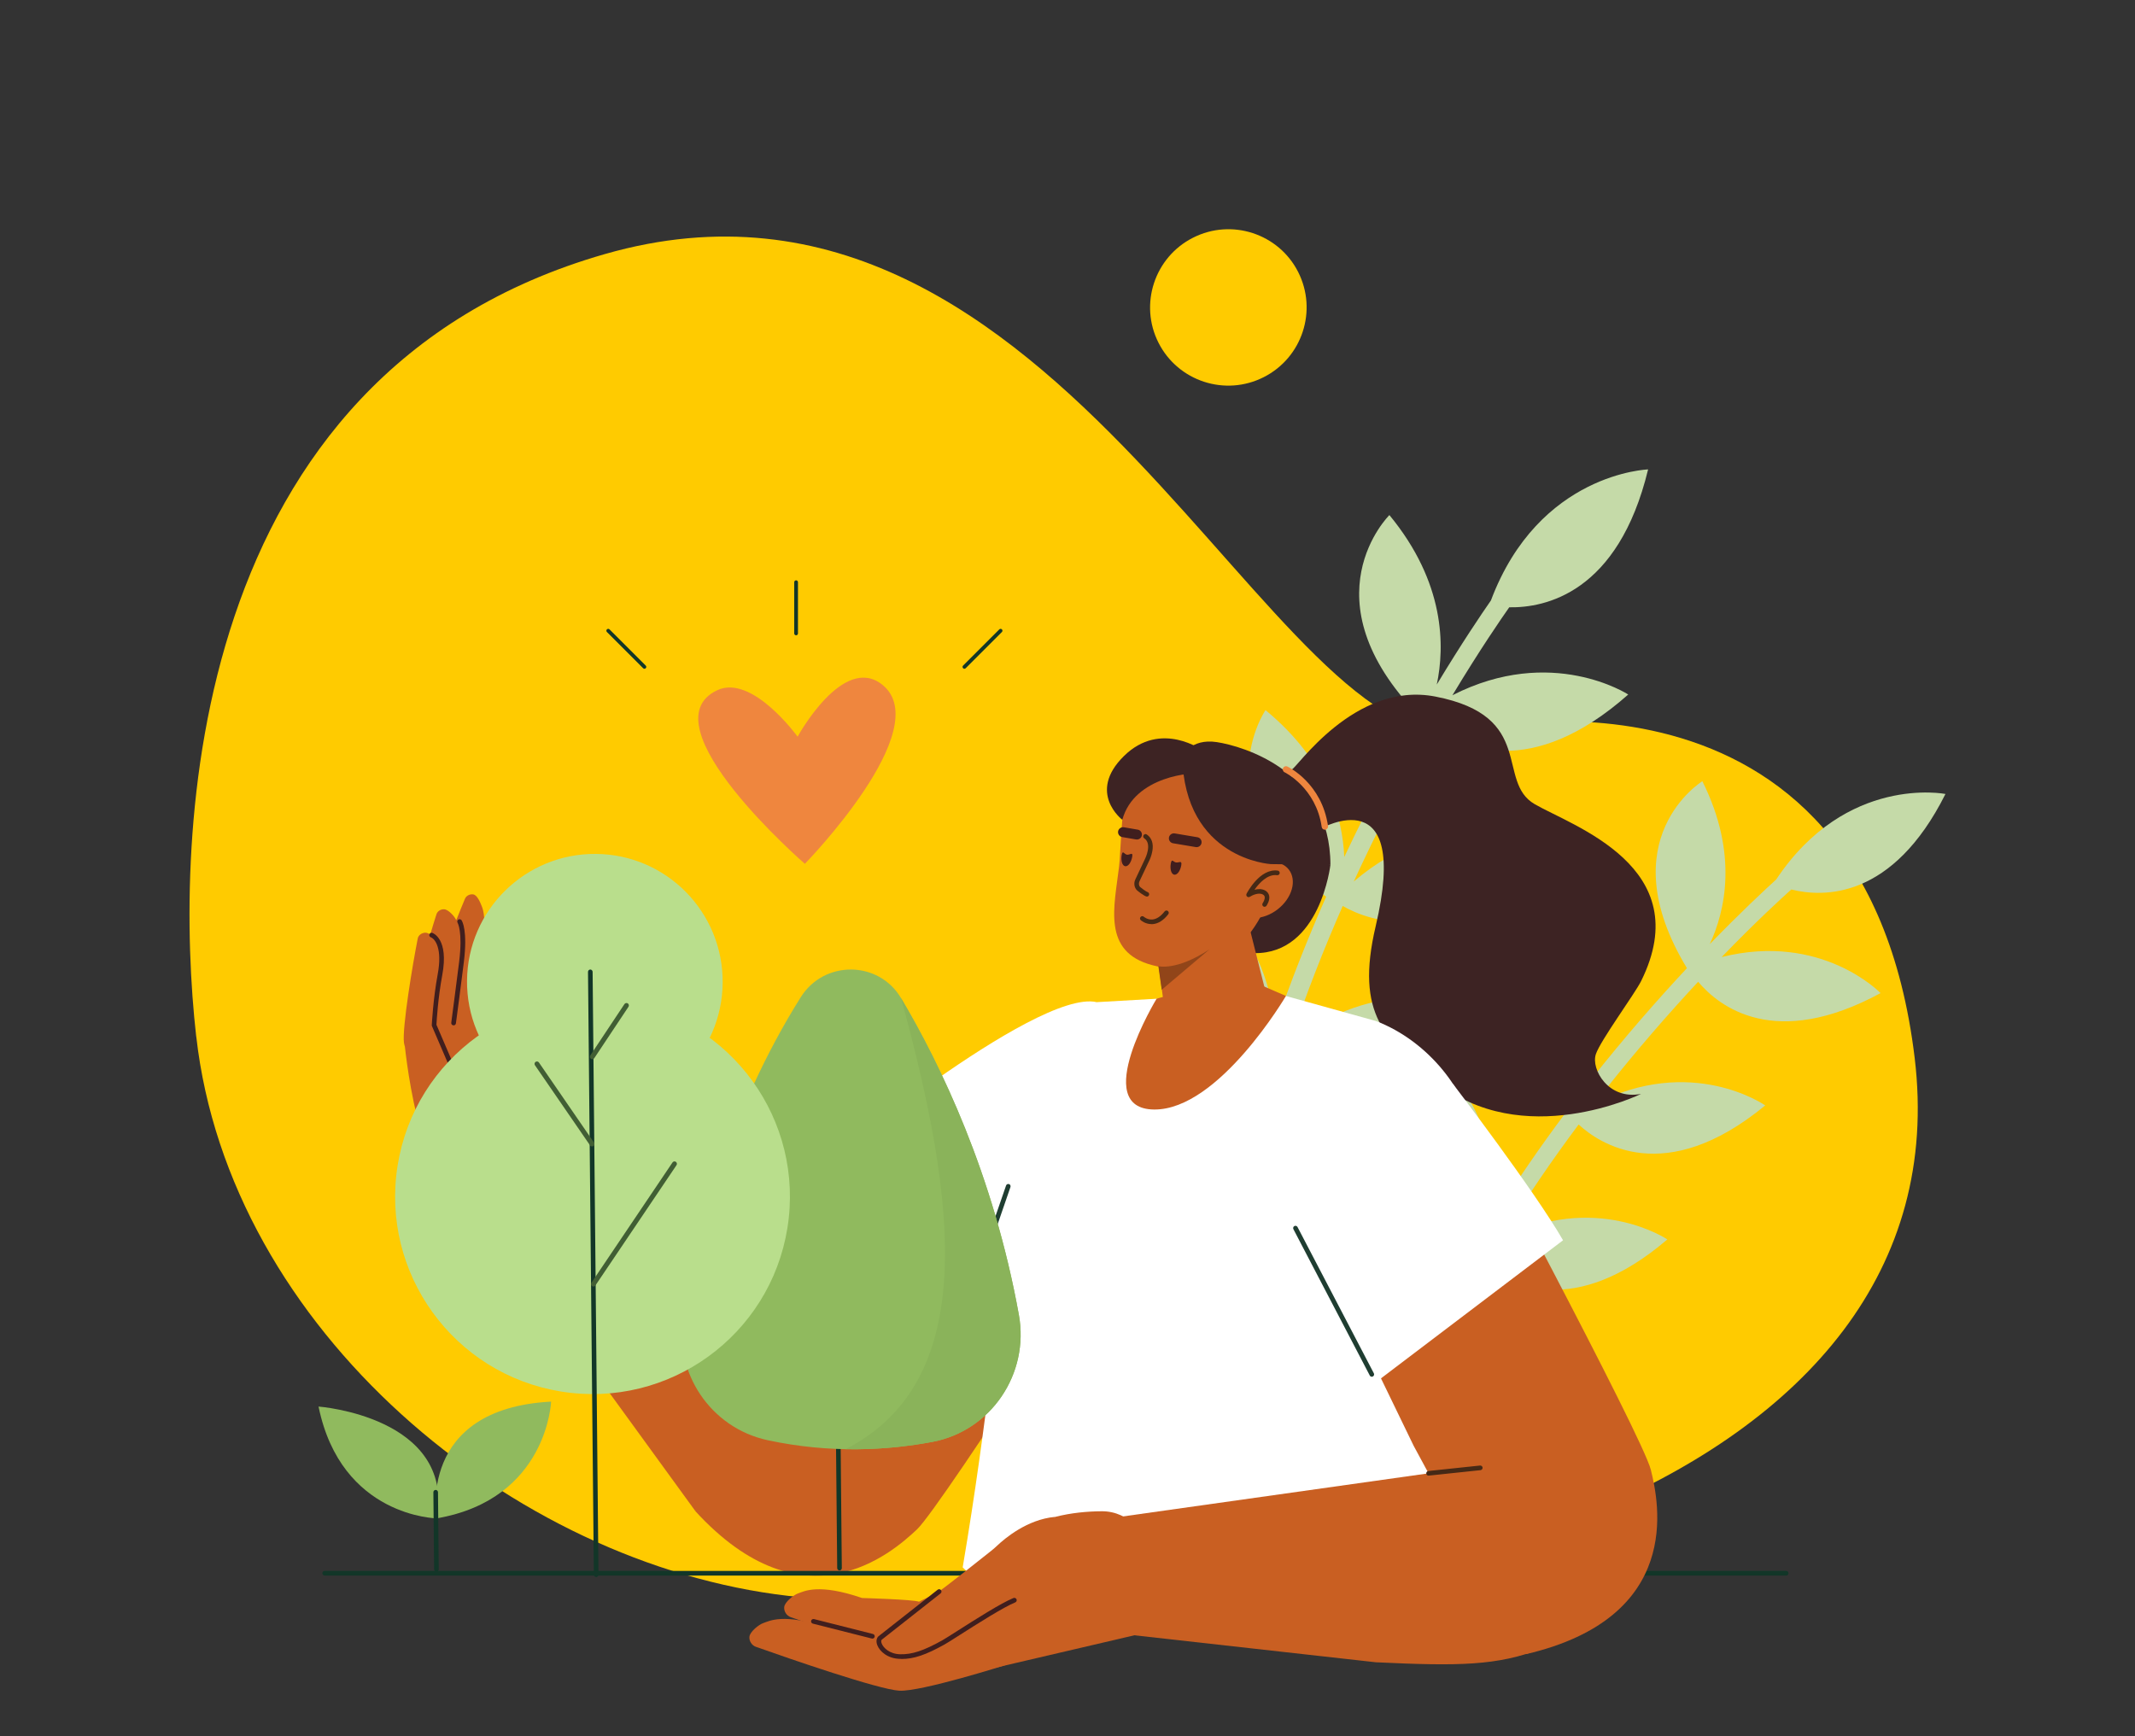 <?xml version="1.0" encoding="UTF-8"?>
<svg id="disseny" xmlns="http://www.w3.org/2000/svg" viewBox="0 0 375 305">
  <rect x="0" y="0" width="375" height="305" fill="#333333" stroke="none"/>
  <defs>
    <style>
      .cls-1 {
        fill: #914519;
      }

      .cls-2, .cls-3 {
        fill: #401e1e;
      }

      .cls-4 {
        fill: #fff;
      }

      .cls-4, .cls-3, .cls-5, .cls-6 {
        fill-rule: evenodd;
      }

      .cls-7 {
        fill: #c5daa8;
      }

      .cls-8 {
        fill: #ffcb00;
      }

      .cls-9 {
        fill: #1f3d31;
      }

      .cls-10, .cls-5 {
        fill: #3d2323;
      }

      .cls-11 {
        fill: #8ab35a;
      }

      .cls-12 {
        fill: #452916;
      }

      .cls-13 {
        fill: #90ba5e;
      }

      .cls-14, .cls-6 {
        fill: #c95f22;
      }

      .cls-15 {
        fill: #123628;
      }

      .cls-16 {
        fill: #415e34;
      }

      .cls-17 {
        fill: #ef863e;
      }

      .cls-18 {
        fill: #b9de8c;
      }
    </style>
  </defs>
  <path class="cls-8" d="M203.49,60.22c-3.43-6.75-.72-15.03,6.05-18.46,6.77-3.44,15.05-.73,18.47,6.01,3.44,6.77.73,15.05-6.04,18.48-6.77,3.44-15.05.73-18.48-6.03h0Z"/>
  <g>
    <path class="cls-8" d="M34.46,182.06c-3.93-34.85-2.02-116.26,71.78-137.43,80.33-23.04,117.78,91.2,151.45,83.72,0,0,69.65-16.93,78.61,57.48,8.96,74.41-93.86,106.55-197.89,94.5-48.4-5.61-98.13-46.77-103.94-98.27Z"/>
    <path class="cls-7" d="M209.51,154.54c11.42,9.06,14.07,19.33,14.33,26.21,2.84-8.35,5.97-16.17,9.09-23.23-22.07-16.12-10.65-32.78-10.65-32.78,10.9,8.98,13.55,18.94,13.83,25.81.01-.03.03-.06.04-.09,4.44-9.41,8.97-17.82,13.01-24.8-19.98-20.55-5.12-35.18-5.12-35.18,9.81,11.9,9.74,23.07,8.32,29.77,4.39-7.28,7.88-12.43,9.51-14.77,8.43-22.42,27.61-23.02,27.61-23.02-5.26,21.76-18.14,24.33-24.39,24.22-1.28,1.82-5.06,7.28-9.98,15.45,17.42-8.91,30.88-.13,30.88-.13-17.1,15.14-29.28,9.36-34.16,5.69-3.95,6.85-8.36,15.06-12.69,24.24-.45.95-.9,1.93-1.36,2.92,15.89-13.61,31.7-7.18,31.7-7.18-15.03,19.6-29.08,14.09-33.64,11.48-3.26,7.41-6.53,15.67-9.46,24.5,15.37-12.97,30.75-7.05,30.75-7.05-13.8,18.7-27.14,15.15-32.5,12.57-5.87,19.16-9.85,40.63-8.55,61.85.06.92-.64,1.71-1.56,1.76-.18.01-.36,0-.53-.05-.67-.18-1.19-.77-1.23-1.51-1.34-21.86,2.8-43.93,8.85-63.55-23.46-15.87-12.08-33.15-12.08-33.15Z"/>
    <path class="cls-10" d="M218.15,146.06s-7.36,21.27,2.21,21.37c11.54.13,13.32-15.51,13.32-15.51l-15.54-5.87Z"/>
    <path class="cls-7" d="M254.48,187.88c8.42,10.56,8.67,20.39,7.47,26.66,4.31-6.95,8.77-13.36,13.05-19.08-16.57-19.16-2.78-31.82-2.78-31.82,7.97,10.38,8.28,19.93,7.1,26.19.02-.02.04-.05.06-.08,5.97-7.57,11.82-14.22,16.92-19.68-13.76-22.73,2.71-32.84,2.71-32.84,6.38,12.79,3.98,22.87,1.3,28.62,5.49-5.66,9.71-9.58,11.67-11.36,12.29-18.48,29.73-15.02,29.73-15.02-9.29,18.55-21.46,18.19-27.08,16.78-1.54,1.37-6.09,5.52-12.23,11.87,17.59-4.41,27.91,6.33,27.91,6.33-18.6,10.1-28.39,2.34-32.04-1.99-4.99,5.36-10.69,11.85-16.52,19.24-.6.77-1.22,1.55-1.83,2.35,17.18-8.97,30.13.13,30.13.13-17.66,14.57-29.2,6.65-32.77,3.35-4.49,6.01-9.17,12.79-13.66,20.15,16.58-8.51,29.24.04,29.24.04-16.36,14.01-27.67,8.02-31.97,4.57-9.3,16.08-17.38,34.63-20.63,54.07-.14.84-.94,1.41-1.78,1.27-.17-.03-.33-.08-.47-.16-.57-.3-.91-.95-.8-1.62,3.35-20.02,11.69-39.08,21.25-55.54-17.88-19.23-3.99-32.45-3.99-32.45Z"/>
    <path class="cls-5" d="M280.3,185.18c.8-2.4,6.84-10.6,7.95-12.84,9.95-20.08-12.08-27.24-18.69-31.08-6.9-4,.32-15.45-17.44-18.9-14.31-2.78-24.55,12.9-25.24,12.8-.8-.12,1.25,5.14,3.16,7.27,2.23,2.49,1.94,3.13,1.94,3.13,0,0,15.82-9.04,9.65,17.14-3.66,15.53,1.76,20.07,10.48,27.2,15.3,12.5,36.13,2.26,36.13,2.26-5.77,1.12-8.82-4.37-7.94-6.97Z"/>
    <path class="cls-17" d="M140.09,129.4s-7.99-11.05-14.12-8.15c-12.78,6.04,15.4,30.49,15.4,30.49,0,0,23.22-23.8,13.59-31.47-6.89-5.49-14.86,9.13-14.86,9.13Z"/>
    <path class="cls-15" d="M139.83,111.6c-.18,0-.33-.15-.33-.33v-9c0-.18.15-.33.33-.33s.33.15.33.33v9c0,.18-.15.33-.33.33Z"/>
    <path class="cls-15" d="M113.19,117.48c-.08,0-.17-.03-.23-.1l-6.36-6.36c-.13-.13-.13-.34,0-.46.13-.13.34-.13.46,0l6.36,6.36c.13.13.13.34,0,.46-.06.06-.15.1-.23.1Z"/>
    <path class="cls-15" d="M169.39,117.48c-.08,0-.17-.03-.23-.1-.13-.13-.13-.34,0-.46l6.36-6.36c.13-.13.34-.13.46,0,.13.13.13.34,0,.46l-6.36,6.36c-.06.06-.15.1-.23.1Z"/>
    <polygon class="cls-14" points="82.71 211.17 122.12 265.42 147.63 238.89 109.13 199.96 82.71 211.17"/>
    <path class="cls-14" d="M202.08,207.15s-36.6,57.35-41.03,61.52c-4.43,4.17-19.83,17.62-38.94-3.24l22.24-35.15,25.41-36.47,32.32,13.34Z"/>
    <g>
      <path class="cls-14" d="M80.11,161.56s.02.05.03.08c.58-1.47,1.12-2.78,1.53-3.76.22-.53.84-.86,1.45-.77.74.11,1.28,1.55,1.49,2.06.33.77.75,2.51.12,5.52.5-1.01.95-1.9,1.31-2.62.26-.52.71-.98,1.3-.85.73.16,1.41,1.64,1.53,2.18.19.88,1.18,5.1-1.61,10.81,0,0,1,9.45.58,10.24,0,0,.02,1.35-.02,1.34,0,0,.17-2.3.19-3.01.1-3.18.55-4.27,1.65-6.11.53-.89,2.36-1.73,2.7-.91,1.43,3.43,1.99,6.2,2.48,8.49.64,2.99,3.15,10.46,3.15,10.46,0,0,.85,3.7.53,6.17-.89,14.24-8.33,16.12-11.71,20.06l.74-7.37-2.61-.04c-9.88-.39-13.1-23.16-13.82-29.64-.08-.29-.14-.54-.17-.75-.33-2.57,1.53-13.8,2.43-18.31.11-.53.65-.95,1.27-.99.27-.02.6.11.93.29.4-1.37.78-2.59,1.08-3.53.17-.54.76-.92,1.38-.87.76.05,1.85,1.33,2.06,1.84Z"/>
      <path class="cls-2" d="M91.8,202.22c-.18,0-.34-.12-.39-.3-.72-2.44-6.78-5.75-9.05-6.82-.09-.04-.16-.12-.2-.21l-6.29-14.64c-.02-.06-.04-.12-.03-.18,0-.05.23-4.56,1.04-8.93.84-4.48-.43-6.2-1.21-6.49-.21-.08-.32-.31-.25-.52.07-.21.3-.33.51-.26.12.04,2.94,1.04,1.75,7.42-.74,3.96-.99,8.06-1.02,8.72l6.19,14.41c1.15.55,8.44,4.17,9.35,7.26.06.22-.06.45-.28.51-.04.01-.08.02-.12.02Z"/>
      <path class="cls-2" d="M83.52,178.74s-.03,0-.05,0c-.23-.03-.39-.23-.36-.46l1.21-10.38c.03-.23.23-.39.46-.36.23.03.39.23.36.46l-1.21,10.38c-.02.21-.2.36-.41.36Z"/>
      <path class="cls-2" d="M89.39,195.75c-.16,0-.31-.09-.38-.24-2.08-4.64-1.35-11.44-1.32-11.73.02-.23.23-.39.45-.36.23.02.39.23.36.45,0,.07-.73,6.87,1.26,11.3.09.21,0,.45-.21.54-.05.02-.11.04-.17.04Z"/>
      <path class="cls-2" d="M79.66,180.11s-.04,0-.05,0c-.23-.03-.38-.24-.35-.46,0-.07.99-7.43,1.39-10.73.65-5.3-.27-6.8-.27-6.81-.12-.19-.07-.44.12-.57.19-.12.43-.08.56.1.11.16,1.1,1.76.41,7.38-.4,3.31-1.38,10.67-1.39,10.74-.03.21-.2.36-.41.36Z"/>
    </g>
    <path class="cls-4" d="M176.04,226.68c.29-.39-26.54-25.81-26.54-25.81,0,0,6.65-5.4,14.88-11.18,10.19-7.15,22.81-14.88,28.25-13.65l-16.58,50.64Z"/>
    <path class="cls-15" d="M313.73,276.77H57.03c-.22,0-.41-.18-.41-.41s.18-.41.41-.41h256.7c.22,0,.41.18.41.41s-.18.41-.41.41Z"/>
    <path class="cls-4" d="M192.63,176.04l26.05-1.49,7.19.41,15.79,4.39c9.37,3.57,16.22,12.61,17.3,20.45,0,0,13.56,55.98,16.28,70.93-38.1,9.37-93.23,17.86-106.15,4.6,9.09-53.62,5.96-77.09,23.54-99.28Z"/>
    <path class="cls-14" d="M203.15,175.44s-11.79,19.38-.42,19.46c11.37.08,23.14-19.95,23.14-19.95l-8.17-3.53-14.55,4.01Z"/>
    <path class="cls-6" d="M270.82,289.58c-7.8,3.03-14.5,3.11-29.15,2.42l-51.98-5.81,3.28-19.21,61.55-8.68,16.3,31.29Z"/>
    <path class="cls-14" d="M256.37,192.31s32.13,59.98,33.59,65.88c1.47,5.9,5.67,25.91-21.88,32.37l-19.78-36.59-19.38-40,27.45-21.66Z"/>
    <path class="cls-14" d="M218.16,183.3l-12.66,1.04-3.64-26.82,15.99-.97,4.3,17.09c.56,2.96-1.51,9.52-4,9.67Z"/>
    <path class="cls-14" d="M222.76,158.24c-4.51,10.84-12.56,13.34-20.34,11.31-8.92-2.33-6.68-10.34-5.85-17.4.26-2.18.42-10.7,1.34-12.81,3.94-8.92,12.64-7.08,20-3.83,7.36,3.25,8.59,13.73,4.84,22.73Z"/>
    <path class="cls-1" d="M212.43,166.77l-8.38,7.09-.59-4.14s3.16.88,8.97-2.95Z"/>
    <path class="cls-14" d="M225.28,158.95c-2.2,2.31-5.54,3.01-7.47,1.56-1.93-1.45-1.72-4.49.48-6.8,2.2-2.31,5.54-3.01,7.47-1.56,1.93,1.45,1.72,4.49-.48,6.8Z"/>
    <path class="cls-12" d="M222.12,159.29c-.08,0-.16-.02-.24-.08-.18-.13-.22-.38-.09-.57.12-.17.43-.72.34-1.12-.03-.16-.13-.28-.3-.38-.73-.43-1.91.13-2.3.39-.15.1-.36.08-.49-.04-.14-.12-.17-.32-.09-.49.09-.18,2.33-4.49,5.47-4.07.22.03.38.23.35.46-.03.22-.23.38-.46.35-1.69-.23-3.16,1.41-3.97,2.56.59-.16,1.3-.21,1.9.14.37.21.6.53.68.91.17.82-.41,1.66-.47,1.76-.08.11-.2.17-.33.17Z"/>
    <path class="cls-4" d="M255.22,190.42s14.33,18.75,19.32,27.45l-36.19,27.45-22.82-29.59,39.69-25.31Z"/>
    <path class="cls-9" d="M240.95,241.84c-.15,0-.29-.08-.36-.22l-13.41-25.7c-.1-.2-.03-.44.17-.55.2-.1.44-.03.55.17l13.41,25.7c.1.2.03.44-.17.55-.06.03-.12.05-.19.05Z"/>
    <path class="cls-9" d="M173.16,220.2s-.09,0-.13-.02c-.21-.07-.32-.3-.25-.52l3.93-11.41c.07-.21.3-.32.52-.25.21.07.32.3.25.52l-3.93,11.41c-.06.17-.22.27-.38.27Z"/>
    <path class="cls-12" d="M201.46,157.49s-.04,0-.06,0c-.41-.06-1.6-.99-1.74-1.14-.45-.48-.55-1.24-.24-1.88l1.72-3.65s1.29-2.59-.16-3.56c-.19-.12-.24-.38-.11-.56.12-.19.38-.24.56-.11.86.58,1.2,1.58.98,2.88-.15.92-.53,1.68-.55,1.71l-1.72,3.64c-.16.35-.12.74.1.98.16.16,1.06.81,1.28.89.21.04.35.24.32.46-.03.2-.2.35-.4.35ZM201.52,156.69s0,0,.01,0c0,0,0,0-.01,0Z"/>
    <path class="cls-3" d="M206.04,148.13l3.99.67c.47.08.93-.24,1.01-.72h0c.08-.47-.24-.93-.72-1.01l-3.99-.67c-.47-.08-.93.24-1.01.72h0c-.08.47.24.93.72,1.01Z"/>
    <path class="cls-3" d="M197.1,147.04l2.45.42c.47.08.93-.24,1.01-.71h0c.08-.47-.24-.93-.71-1.01l-2.45-.42c-.47-.08-.93.24-1.01.71h0c-.08.47.24.93.71,1.01Z"/>
    <path class="cls-10" d="M223.21,151.79s-15.19-.84-15.56-18.96c0,0,1.48-3.17,6.07-2.47,4.6.7,19.96,5.13,19.96,21.56l-10.48-.13Z"/>
    <path class="cls-10" d="M210.9,135.99c-1.14-.47-11.69.3-13.77,8.02,0,0-6.25-4.76.27-11.19,6.52-6.43,13.94-.93,13.94-.93l-.44,4.1Z"/>
    <path class="cls-12" d="M250.91,259.21c-.21,0-.38-.15-.4-.36-.02-.22.14-.42.36-.45l9.09-.96c.22-.02.42.14.45.36.02.22-.14.42-.36.45l-9.09.96s-.03,0-.04,0Z"/>
    <path class="cls-3" d="M205.64,151.71c-.17.99.1,1.86.61,1.94s1.05-.64,1.23-1.63c.17-.99-.41-.43-.92-.52-.51-.09-.74-.78-.92.2Z"/>
    <path class="cls-3" d="M197.02,150.22c-.17.99.1,1.86.61,1.94.51.09,1.05-.64,1.23-1.63s-.41-.31-.92-.39c-.51-.09-.74-.91-.92.08Z"/>
    <g>
      <path class="cls-14" d="M177.1,273.45c-.35.49-7.8,5.05-7.8,5.05-3.39.46-7.88,2.86-7.88,2.86-1.07-.4-10-.65-10-.65-7.69-2.64-10.22-1.16-11.29-.79-.66.22-2.32,1.48-2.39,2.4-.06.76.43,1.5,1.13,1.75,5.99,2.13,21.63,7.52,25.2,7.71,3.82.21,18.82-4.55,18.82-4.55,0,0-4.84-15.11-5.77-13.78Z"/>
      <path class="cls-14" d="M170.99,278.66c-.35.49-7.8,5.05-7.8,5.05-3.39.46-7.88,2.86-7.88,2.86-1.07-.4-10-.65-10-.65-7.69-2.64-10.22-1.16-11.29-.79-.66.22-2.32,1.48-2.39,2.4-.06.76.43,1.5,1.13,1.75,5.99,2.13,21.63,7.52,25.2,7.71,3.82.21,18.82-4.55,18.82-4.55,0,0-4.84-15.11-5.77-13.78Z"/>
      <path class="cls-14" d="M156.65,295.16s2.56-4.99,5.91-5.51c0,0,7.86-3.98,6.05-8.59-.58-1.48,15.44-3.91,12.75-8.9l3.94-5.69c2.83-.73,5.67-.98,8.2-1,4.82-.04,8.6,4.15,8.22,8.96l-.98,12.48-27.54,6.43s-17.57,1.49-16.55,1.82Z"/>
      <path class="cls-14" d="M179.63,286.83c-.73-.73-4.68-3.1-8.6-1.52-2.97,1.2-3.83,1.81-5.31,2.64-3.44,1.92-5.46,2.52-7.58,2.48-2.91-.06-4.31-2.52-3.5-3.27,2.3-2.14,6.97-5.17,9.38-6.91,2.61-1.88,8.24-6.37,10.13-7.87.36-.29.71-.6,1.05-.92,1.26-1.19,5.22-4.56,10.09-5l-5.67,20.37Z"/>
      <path class="cls-2" d="M158.3,291.4c-.07,0-.14,0-.22,0-2.13-.04-3.56-1.28-3.99-2.41-.24-.63-.16-1.22.22-1.57,0,0,.02-.02.03-.02l10.36-8.15c.18-.14.44-.11.58.07s.11.44-.07.58l-10.34,8.14c-.11.12-.12.37,0,.67.28.74,1.38,1.84,3.24,1.88,2.11.05,4.11-.62,7.37-2.43.42-.24,1.42-.87,2.67-1.67,3.08-1.96,7.72-4.92,9.86-5.78.21-.08.45.02.54.23.09.21-.02.45-.23.54-2.06.83-6.67,3.77-9.72,5.71-1.27.81-2.27,1.45-2.71,1.69-3.29,1.83-5.37,2.54-7.57,2.54Z"/>
      <path class="cls-2" d="M153.23,287.84s-.07,0-.1-.01l-10.36-2.62c-.22-.06-.35-.28-.3-.5.06-.22.28-.35.5-.3l10.36,2.62c.22.06.35.28.3.5-.05.19-.21.31-.4.31Z"/>
    </g>
    <g>
      <path class="cls-13" d="M76.69,266.72s-3.52-19.26,20.11-20.51c0,0-.64,17.16-20.11,20.51Z"/>
      <path class="cls-13" d="M76.77,266.72s-16.83-.18-20.82-19.64c0,0,23.8,1.76,20.82,19.64Z"/>
    </g>
    <path class="cls-15" d="M76.66,276.09c-.22,0-.4-.18-.41-.4l-.13-13.56c0-.22.18-.41.4-.41h0c.22,0,.4.18.41.4l.13,13.56c0,.22-.18.41-.4.41h0Z"/>
    <g>
      <path class="cls-15" d="M147.46,275.87c-.22,0-.4-.18-.41-.4l-.3-31.06c0-.22.18-.41.4-.41h0c.22,0,.4.18.41.4l.3,31.06c0,.22-.18.41-.4.41h0Z"/>
      <path class="cls-13" d="M120.02,230.98c2.43-14.19,7.98-35.65,20.62-55.8,4.11-6.55,13.68-6.49,17.63.16,6.93,11.68,16.23,30.91,20.69,55.63,1.87,10.36-4.88,20.38-15.22,22.32-7.87,1.47-17.88,2.07-28.9-.3-10.04-2.16-16.56-11.89-14.82-22.01Z"/>
      <path class="cls-11" d="M158.27,175.34c6.93,11.68,16.23,30.91,20.69,55.63,1.87,10.36-4.88,20.38-15.22,22.32-4.45.83-9.6,1.39-15.22,1.28,23.61-12.1,19.46-43.71,9.75-79.23Z"/>
    </g>
    <g>
      <circle class="cls-18" cx="104.48" cy="172.44" r="22.45" transform="translate(-68.9 275.36) rotate(-89.48)"/>
      <circle class="cls-18" cx="104.08" cy="210.21" r="34.67" transform="translate(-120 279.58) rotate(-80.86)"/>
      <path class="cls-15" d="M104.72,277.03c-.22,0-.4-.18-.41-.4l-1.03-105.91c0-.22.18-.41.4-.41h0c.22,0,.4.18.41.4l1.03,105.91c0,.22-.18.41-.4.41h0Z"/>
      <path class="cls-16" d="M104.23,225.99c-.08,0-.16-.02-.24-.07-.19-.13-.25-.39-.11-.59l14.24-21.13c.13-.19.39-.25.59-.11.19.13.25.39.11.59l-14.24,21.13c-.08.12-.22.19-.35.19Z"/>
      <path class="cls-16" d="M103.99,201.38c-.13,0-.27-.06-.35-.18l-9.68-14.08c-.13-.19-.08-.46.11-.59.19-.13.46-.08.59.11l9.68,14.08c.13.19.08.46-.11.59-.07.05-.16.07-.24.07Z"/>
      <path class="cls-16" d="M104.03,186.06c-.08,0-.16-.02-.23-.07-.19-.13-.25-.39-.12-.59l6-9.02c.13-.19.39-.25.59-.12.19.13.25.39.12.59l-6,9.02c-.08.12-.22.19-.35.19Z"/>
    </g>
    <path class="cls-12" d="M202.25,162.33c-1.11,0-1.85-.66-1.88-.69-.17-.15-.18-.41-.03-.57.15-.17.41-.18.57-.03.01.01.64.56,1.52.48.73-.07,1.45-.55,2.13-1.42.14-.18.39-.21.57-.07.18.14.21.39.07.57-.83,1.07-1.75,1.65-2.72,1.73-.08,0-.16.01-.24.01Z"/>
    <path class="cls-17" d="M232.7,145.75c-.27,0-.51-.2-.55-.48-.99-6.89-6.46-9.59-6.52-9.61-.28-.13-.4-.47-.26-.75.13-.28.47-.4.75-.26.25.12,6.06,2.96,7.14,10.46.04.31-.17.59-.47.63-.03,0-.05,0-.08,0Z"/>
  </g>
</svg>